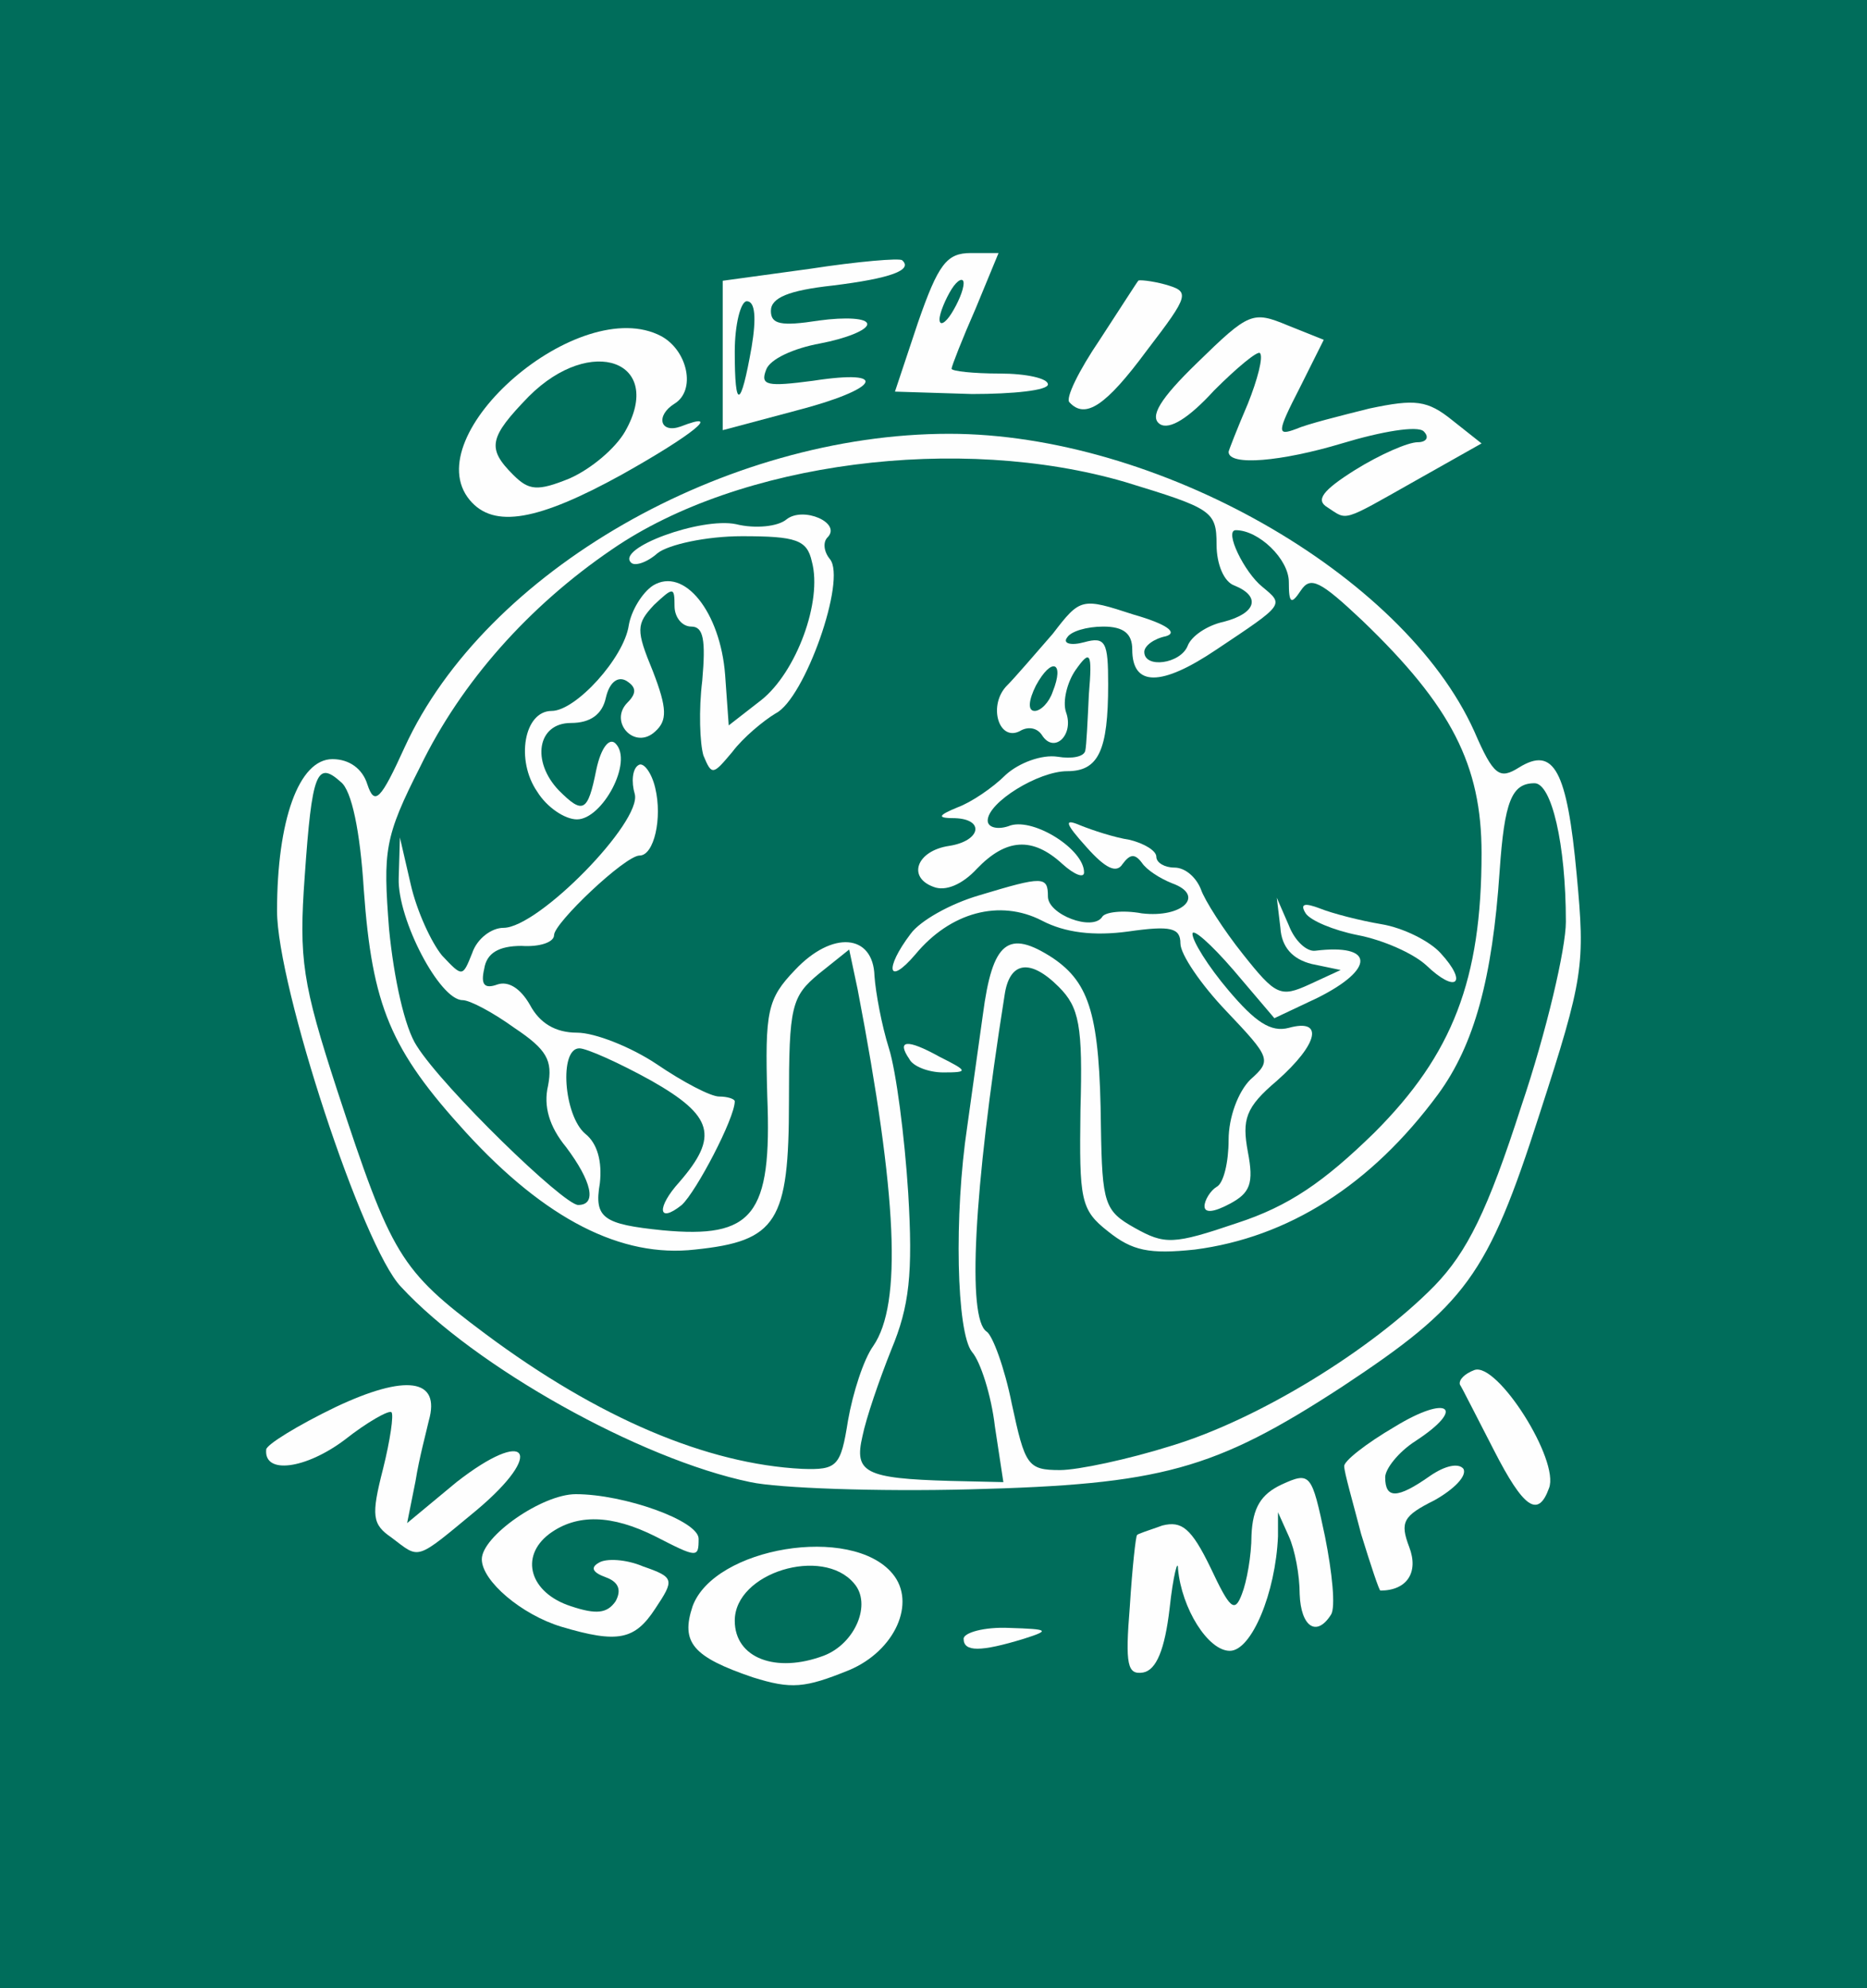<?xml version="1.0" encoding="utf-8"?>
<!DOCTYPE svg PUBLIC "-//W3C//DTD SVG 1.0//EN" "http://www.w3.org/TR/2001/REC-SVG-20010904/DTD/svg10.dtd">
<svg version="1.0" xmlns="http://www.w3.org/2000/svg" width="155px" height="165px" viewBox="0 0 155 165" preserveAspectRatio="xMidYMid meet">
 <rect x="0" y="0" width="155" height="165" fill="#333333" stroke="none"/>
 <g fill="#006d5b">
  <path d="M0 82.5 l0 -82.5 77.5 0 77.5 0 0 82.5 0 82.5 -77.5 0 -77.5 0 0 -82.5z"/>
 </g>
 <g fill="#fefefe">
  <path d="M62.5 139.2 c-5 -1.7 -6 -2.9 -5 -5.9 1.8 -4.9 13.2 -6.8 16.6 -2.7 2 2.4 0.2 6.4 -3.6 8 -3.7 1.5 -4.8 1.6 -8 0.6z m5.9 -1.8 c2.6 -1 4 -4.3 2.5 -6 -2.6 -3.1 -9.9 -0.9 -9.9 3.1 0 3.1 3.4 4.4 7.4 2.9z"/>
  <path d="M93.8 133.3 c0.2 -3.2 0.5 -5.9 0.6 -5.9 0 -0.1 1 -0.4 2.1 -0.8 1.6 -0.4 2.4 0.2 4 3.5 1.6 3.4 2 3.8 2.6 2.2 0.4 -1 0.8 -3.2 0.8 -4.9 0.1 -2.3 0.8 -3.4 2.5 -4.2 2.4 -1.1 2.5 -0.9 3.6 4.3 0.6 3 0.9 5.9 0.5 6.5 -1.2 1.9 -2.5 1 -2.6 -1.7 0 -1.6 -0.4 -3.7 -0.9 -4.8 l-0.9 -2 0 2 c-0.2 4.7 -2.2 9.5 -4 9.5 -1.8 0 -4 -3.5 -4.3 -6.8 0 -0.9 -0.4 0.5 -0.7 3.3 -0.4 3.4 -1.1 5.1 -2.2 5.3 -1.3 0.2 -1.5 -0.6 -1.1 -5.5z"/>
  <path d="M80 136 c0 -0.5 1.7 -1 3.8 -0.9 3.3 0.1 3.4 0.2 1.2 0.9 -3.6 1.1 -5 1.1 -5 0z"/>
  <path d="M46.6 135 c-3.3 -1 -6.6 -3.8 -6.6 -5.6 0 -1.9 5 -5.4 7.8 -5.4 4 0 10.2 2.2 10.2 3.7 0 1.6 -0.1 1.6 -3.6 -0.2 -3.6 -1.8 -6.5 -1.9 -8.8 -0.2 -2.5 1.9 -1.6 4.9 1.8 6 2.1 0.7 3 0.6 3.7 -0.4 0.5 -0.9 0.3 -1.6 -0.8 -2 -1.1 -0.4 -1.3 -0.8 -0.6 -1.2 0.6 -0.4 2.3 -0.3 3.7 0.3 2.6 0.9 2.6 1.1 1 3.5 -1.7 2.6 -3.1 2.9 -7.8 1.5z"/>
  <path d="M113 127.3 c-0.7 -2.7 -1.4 -5.1 -1.4 -5.6 -0.1 -0.4 1.8 -1.9 4.2 -3.3 4.4 -2.7 6 -1.6 1.7 1.2 -1.4 0.9 -2.5 2.3 -2.5 3 0 1.8 1 1.8 3.7 -0.1 1.3 -0.9 2.4 -1.1 2.8 -0.6 0.3 0.6 -0.8 1.7 -2.4 2.6 -2.6 1.3 -2.9 1.8 -2.1 3.9 0.8 2.1 -0.2 3.6 -2.4 3.6 -0.1 0 -0.8 -2.1 -1.6 -4.7z"/>
  <path d="M32.5 127.6 c-1.6 -1.1 -1.7 -1.8 -0.7 -5.7 0.6 -2.4 0.9 -4.5 0.7 -4.7 -0.2 -0.2 -2 0.8 -3.9 2.3 -3.2 2.4 -6.7 2.9 -6.5 0.8 0 -0.4 2.6 -2 5.7 -3.5 5.9 -2.8 8.8 -2.4 7.8 1.1 -0.2 0.9 -0.8 3.1 -1.1 5 l-0.7 3.5 4.1 -3.4 c5.9 -4.6 7.4 -2.5 1.7 2.3 -5.2 4.3 -4.7 4.1 -7.1 2.3z"/>
  <path d="M124 120.3 c-1.4 -2.7 -2.6 -5.1 -2.8 -5.4 -0.1 -0.4 0.4 -0.9 1.2 -1.2 1.9 -0.7 7.1 7.5 6.2 9.8 -0.9 2.5 -2.1 1.7 -4.6 -3.2z"/>
  <path d="M62.3 123 c-9.2 -1.9 -22.9 -9.6 -29 -16.2 -3.2 -3.3 -10.3 -25 -10.3 -31.2 0 -7.5 1.8 -12.6 4.6 -12.6 1.4 0 2.5 0.8 2.9 2.1 0.6 1.8 1.1 1.3 3.1 -3.1 6.7 -14.6 26.6 -26 45.2 -26 17.2 0 37.7 11.6 43.6 24.7 1.6 3.7 2.1 4 3.7 3 2.9 -1.8 4 0.2 4.8 8.9 0.7 7.5 0.6 8.5 -3.1 19.9 -4.3 13.4 -6.1 15.8 -16.4 22.6 -10.6 6.9 -15 8.1 -30.9 8.5 -7.7 0.2 -15.9 -0.1 -18.2 -0.6z m20.3 -4.6 c-0.3 -2.6 -1.2 -5.4 -1.9 -6.2 -1.3 -1.6 -1.5 -11.4 -0.4 -18.7 0.3 -2.2 0.9 -6.4 1.3 -9.3 0.8 -6.1 2.1 -7.1 5.8 -4.7 3.1 2.1 3.9 4.8 4 14 0.1 6.4 0.3 7 2.8 8.4 2.5 1.4 3.2 1.4 8.5 -0.4 4.3 -1.4 7.2 -3.4 11.4 -7.5 6.5 -6.5 8.9 -12.7 8.9 -23.2 0 -7.3 -2.5 -12.2 -9.9 -19.3 -3.5 -3.3 -4.3 -3.7 -5.1 -2.5 -0.8 1.2 -1 1.1 -1 -0.7 0 -1.9 -2.5 -4.3 -4.4 -4.3 -1 0 0.7 3.5 2.2 4.7 1.8 1.5 1.9 1.4 -3.8 5.2 -4.6 3.1 -7 3.1 -7 0 0 -1.3 -0.7 -1.9 -2.4 -1.9 -1.4 0 -2.7 0.4 -3 0.9 -0.4 0.5 0.3 0.7 1.4 0.4 1.8 -0.5 2 0 2 3.5 0 5.5 -0.8 7.2 -3.4 7.2 -2.4 0 -6.6 2.6 -6.6 4.1 0 0.6 0.9 0.8 1.9 0.4 2 -0.6 6.1 2 6.1 3.9 0 0.5 -0.8 0.2 -1.8 -0.7 -2.5 -2.3 -4.7 -2.1 -7.1 0.4 -1.2 1.3 -2.6 1.9 -3.6 1.5 -2.2 -0.8 -1.4 -3 1.3 -3.4 2.6 -0.4 3 -2.2 0.5 -2.3 -1.5 0 -1.5 -0.2 0.2 -0.9 1.1 -0.4 2.9 -1.6 4 -2.7 1.1 -1 3 -1.7 4.3 -1.5 1.2 0.2 2.2 0 2.3 -0.5 0.1 -0.4 0.2 -2.6 0.3 -4.7 0.3 -3.5 0.1 -3.7 -1.1 -2 -0.7 1 -1.1 2.6 -0.8 3.5 0.7 1.9 -1 3.5 -2 1.9 -0.4 -0.6 -1.1 -0.7 -1.7 -0.4 -1.8 1.1 -2.8 -1.9 -1.3 -3.6 0.8 -0.8 2.5 -2.8 3.9 -4.4 2.3 -3 2.4 -3 6.7 -1.6 2.8 0.8 3.7 1.5 2.7 1.8 -1 0.2 -1.8 0.8 -1.8 1.3 0 1.4 3 1 3.6 -0.5 0.3 -0.8 1.6 -1.7 3 -2 2.7 -0.7 3.1 -2.1 0.9 -3 -0.9 -0.3 -1.5 -1.8 -1.5 -3.4 0 -2.8 -0.4 -3 -7.6 -5.2 -13.7 -4 -32 -1.7 -42.6 5.6 -6.9 4.7 -12.5 11 -15.9 18 -3 5.9 -3.1 7 -2.6 13.5 0.4 4.1 1.3 8.2 2.3 9.7 2.2 3.5 12.2 13.2 13.4 13.2 1.6 0 1.1 -2 -1 -4.8 -1.4 -1.7 -1.9 -3.4 -1.5 -5.1 0.4 -2.1 -0.1 -3 -2.8 -4.8 -1.8 -1.3 -3.7 -2.3 -4.3 -2.3 -1.9 0 -5.4 -6.7 -5.3 -10.1 l0.1 -3.4 0.9 3.9 c0.5 2.2 1.7 4.8 2.6 5.9 1.7 1.8 1.7 1.8 2.5 -0.2 0.4 -1.2 1.6 -2.1 2.6 -2.1 2.9 0 11.5 -8.8 10.9 -11.1 -0.3 -1 -0.2 -2.1 0.3 -2.4 0.4 -0.3 1.1 0.6 1.4 1.9 0.6 2.5 -0.1 5.6 -1.3 5.6 -1.2 0 -7.1 5.6 -7.1 6.6 0 0.6 -1.2 1 -2.7 0.9 -1.9 0 -2.9 0.6 -3.1 1.9 -0.3 1.3 0 1.7 1.1 1.3 0.9 -0.3 1.9 0.3 2.7 1.7 0.8 1.5 2.1 2.3 3.9 2.3 1.5 0 4.5 1.2 6.6 2.6 2.2 1.5 4.5 2.7 5.2 2.7 0.7 0 1.3 0.2 1.3 0.4 0 1.4 -3.2 7.5 -4.4 8.6 -2 1.6 -2.1 0.2 -0.2 -1.9 3.3 -3.8 2.8 -5.5 -2.3 -8.4 -2.7 -1.5 -5.4 -2.7 -6 -2.7 -1.7 0 -1.3 5.6 0.5 7.1 1 0.8 1.4 2.3 1.2 4.1 -0.5 2.9 0.3 3.4 5.2 3.9 7.5 0.7 9.1 -1.2 8.7 -11.1 -0.2 -7.1 0 -8.1 2.3 -10.5 3.1 -3.3 6.5 -3 6.6 0.5 0.1 1.4 0.6 4.1 1.2 6 0.6 1.9 1.3 7.3 1.6 12 0.4 6.7 0.1 9.4 -1.4 13 -1 2.5 -2.1 5.7 -2.4 7.2 -0.7 3 0.2 3.5 7.3 3.7 l4.4 0.1 -0.7 -4.6z m-12.2 -0.5 c0.4 -2.3 1.3 -5.1 2.1 -6.2 2.4 -3.5 2 -12.4 -1.3 -29.6 l-0.7 -3.3 -2.5 2 c-2.3 1.9 -2.5 2.7 -2.5 10.6 0 10 -1 11.6 -7.8 12.3 -6.1 0.7 -12.4 -2.5 -19 -9.7 -6.3 -6.9 -7.8 -10.5 -8.5 -20.2 -0.3 -4.8 -1 -8.2 -1.9 -8.9 -2 -1.8 -2.4 -0.8 -3 7.8 -0.5 6.9 -0.2 8.9 2.7 17.8 4.5 13.7 5.2 14.9 12.3 20.2 9.4 7 18.4 10.8 26.3 11.2 2.9 0.1 3.2 -0.2 3.8 -4z m26.8 2.1 c7.3 -2.2 16.7 -8 21.9 -13.3 2.7 -2.8 4.4 -6.2 7.2 -14.9 2.1 -6.2 3.7 -13.1 3.7 -15.3 0 -6.5 -1.2 -11.5 -2.6 -11.5 -1.9 0 -2.5 1.5 -2.9 7.3 -0.6 8.9 -2.1 14.4 -5.1 18.5 -5.6 7.6 -12.5 11.9 -20.2 12.9 -3.8 0.4 -5.2 0.1 -7.2 -1.5 -2.3 -1.8 -2.4 -2.6 -2.3 -10.1 0.2 -7 -0.1 -8.5 -1.8 -10.2 -2.4 -2.4 -4.1 -2.1 -4.5 0.7 -2.6 16.4 -3.1 26.8 -1.5 27.9 0.5 0.3 1.5 3 2.1 6 1.1 5.1 1.3 5.5 4 5.5 1.5 0 5.7 -0.9 9.2 -2z m-9.8 -62.6 c1 -2.5 -0.1 -2.9 -1.4 -0.5 -0.6 1.2 -0.7 2.1 -0.1 2.1 0.5 0 1.2 -0.7 1.5 -1.6z"/>
  <path d="M100 100.1 c0 -0.5 0.5 -1.3 1 -1.6 0.6 -0.3 1 -2.1 1 -3.9 0 -1.9 0.8 -4 1.8 -5 1.8 -1.6 1.7 -1.8 -2 -5.7 -2.1 -2.2 -3.8 -4.7 -3.8 -5.6 0 -1.3 -0.8 -1.5 -4.3 -1 -2.9 0.4 -5.3 0.1 -7.2 -0.9 -3.5 -1.8 -7.6 -0.7 -10.5 2.8 -2.3 2.7 -2.6 1.2 -0.4 -1.7 0.8 -1.1 3.3 -2.5 5.7 -3.2 5.3 -1.6 5.7 -1.6 5.7 0.1 0 1.5 3.7 2.9 4.5 1.7 0.2 -0.4 1.7 -0.6 3.3 -0.3 3.4 0.4 5.3 -1.5 2.5 -2.5 -1 -0.4 -2.1 -1.1 -2.5 -1.7 -0.6 -0.8 -1 -0.7 -1.6 0.1 -0.5 0.8 -1.4 0.4 -3 -1.4 -1.8 -2 -1.9 -2.4 -0.5 -1.8 1 0.4 2.8 1 4.1 1.2 1.2 0.3 2.2 0.9 2.2 1.4 0 0.5 0.7 0.9 1.5 0.9 0.9 0 1.8 0.8 2.2 1.8 0.3 0.9 1.9 3.4 3.5 5.4 2.7 3.4 3.1 3.6 5.5 2.5 l2.6 -1.2 -2.4 -0.5 c-1.6 -0.4 -2.5 -1.4 -2.6 -3 l-0.3 -2.5 1 2.3 c0.5 1.3 1.5 2.2 2.2 2.1 4.9 -0.6 5 1.5 0.2 3.9 l-3.6 1.7 -3.4 -4 c-1.9 -2.2 -3.4 -3.5 -3.4 -3 0 0.6 1.3 2.7 3 4.7 2.2 2.6 3.5 3.5 5 3.1 2.9 -0.8 2.5 1.3 -1 4.4 -2.6 2.2 -2.9 3.2 -2.4 5.9 0.5 2.6 0.2 3.4 -1.5 4.3 -1.3 0.7 -2.1 0.8 -2.1 0.2z"/>
  <path d="M75.5 87.9 c-1.1 -1.6 -0.2 -1.7 2.5 -0.2 2.4 1.2 2.4 1.3 0.3 1.3 -1.2 0 -2.5 -0.5 -2.8 -1.1z"/>
  <path d="M118.4 80.1 c-1.1 -1 -3.6 -2.1 -5.7 -2.5 -2 -0.4 -3.9 -1.2 -4.3 -1.8 -0.5 -0.8 -0.1 -0.9 1.2 -0.4 1 0.4 3.3 1 5.1 1.3 1.8 0.3 4 1.4 4.9 2.4 2.3 2.5 1.3 3.4 -1.2 1z"/>
  <path d="M44.6 65.7 c-1.8 -2.6 -1.1 -6.7 1.2 -6.7 2 0 6 -4.4 6.4 -7.1 0.2 -1.2 1.1 -2.7 2 -3.3 2.6 -1.6 5.6 2.2 6 7.4 l0.3 4.2 2.7 -2.1 c2.9 -2.3 5.1 -8.2 4.2 -11.5 -0.4 -1.8 -1.3 -2.1 -5.8 -2.1 -3 0 -6.1 0.7 -7 1.4 -0.9 0.8 -1.9 1.1 -2.2 0.8 -1.3 -1.2 5.8 -3.8 8.7 -3.2 1.6 0.4 3.5 0.2 4.2 -0.4 1.4 -1.1 4.6 0.3 3.4 1.5 -0.4 0.4 -0.3 1.2 0.2 1.8 1.4 1.7 -2.1 11.6 -4.5 12.8 -1 0.6 -2.7 2 -3.6 3.2 -1.6 1.9 -1.7 2 -2.4 0.3 -0.3 -1 -0.4 -3.8 -0.1 -6.2 0.3 -3.4 0.1 -4.5 -0.9 -4.5 -0.8 0 -1.4 -0.8 -1.4 -1.7 0 -1.6 -0.1 -1.6 -1.7 -0.1 -1.5 1.6 -1.5 2.1 -0.1 5.5 1.2 3.1 1.2 4.1 0.2 5 -1.7 1.6 -3.9 -0.8 -2.3 -2.4 0.8 -0.8 0.7 -1.3 -0.1 -1.8 -0.7 -0.4 -1.4 0.1 -1.7 1.4 -0.3 1.4 -1.3 2.1 -2.9 2.1 -2.8 0 -3.3 3.2 -1 5.6 2 2 2.4 1.8 3.1 -1.7 0.4 -1.9 1.1 -2.7 1.6 -2.2 1.5 1.5 -1.1 6.3 -3.2 6.3 -1 0 -2.5 -1 -3.3 -2.3z"/>
  <path d="M39 41.5 c-4.5 -5.4 9.1 -17.2 15.9 -13.6 2.2 1.2 2.9 4.5 1.1 5.6 -1.6 1 -1.2 2.5 0.5 1.9 3.6 -1.4 1 0.7 -4.9 4 -6.9 3.8 -10.6 4.5 -12.6 2.1z m12.9 -5.7 c3.3 -5.8 -2.8 -8.1 -8 -2.9 -3.3 3.4 -3.5 4.3 -1.3 6.5 1.3 1.3 2 1.4 4.7 0.3 1.8 -0.8 3.8 -2.5 4.6 -3.9z"/>
  <path d="M110.2 42.1 c-1 -0.6 -0.4 -1.4 2.3 -3.1 2.1 -1.3 4.4 -2.3 5.2 -2.3 0.7 0 1 -0.4 0.5 -0.9 -0.5 -0.5 -3.5 0 -6.8 1 -5 1.5 -9.4 1.9 -9.4 0.7 0 -0.1 0.7 -1.9 1.6 -4 0.8 -2 1.3 -3.9 1 -4.2 -0.2 -0.2 -1.9 1.2 -3.8 3.1 -2.1 2.3 -3.7 3.3 -4.5 2.8 -0.9 -0.6 0 -2.1 3.1 -5.1 4.3 -4.2 4.6 -4.3 7.5 -3.1 l3 1.2 -2 4 c-1.9 3.7 -1.9 4 -0.3 3.4 0.9 -0.4 3.7 -1.1 6.1 -1.7 3.8 -0.8 4.8 -0.7 6.9 1 l2.4 1.9 -5.5 3.1 c-6.2 3.5 -5.6 3.3 -7.3 2.2z"/>
  <path d="M60 29.5 l0 -6.2 7.3 -1 c3.9 -0.6 7.4 -0.9 7.6 -0.7 0.9 0.8 -0.9 1.5 -5.8 2.1 -3.6 0.4 -5.1 1 -5.1 2.1 0 1.1 0.8 1.3 4 0.8 2.2 -0.3 4 -0.2 4 0.3 0 0.5 -1.8 1.2 -3.9 1.6 -2.2 0.4 -4.2 1.3 -4.5 2.2 -0.5 1.3 0.1 1.4 3.9 0.9 6.5 -1 5.5 0.7 -1.5 2.5 l-6 1.6 0 -6.2z m2.4 -0.7 c0.4 -2.4 0.3 -3.8 -0.4 -3.8 -0.5 0 -1 1.9 -1 4.2 0 4.9 0.5 4.7 1.4 -0.4z"/>
  <path d="M88.8 33.4 c-0.4 -0.3 0.8 -2.7 2.5 -5.2 1.7 -2.6 3.1 -4.8 3.2 -4.9 0 -0.1 1.1 0 2.2 0.3 2.1 0.6 2.1 0.8 -1.5 5.5 -3.4 4.6 -5.1 5.7 -6.4 4.3z"/>
  <path d="M76.2 26.8 c1.7 -4.9 2.4 -5.8 4.4 -5.8 l2.3 0 -1.9 4.6 c-1.1 2.5 -2 4.8 -2 5 0 0.2 1.8 0.4 4 0.4 2.2 0 4 0.4 4 0.9 0 0.5 -2.9 0.8 -6.3 0.8 l-6.4 -0.2 1.9 -5.7z m3.8 -3.3 c0 -0.5 -0.5 -0.3 -1 0.5 -0.5 0.8 -1 2 -1 2.5 0 0.6 0.5 0.3 1 -0.5 0.5 -0.8 1 -1.9 1 -2.5z"/>
 </g>
</svg>